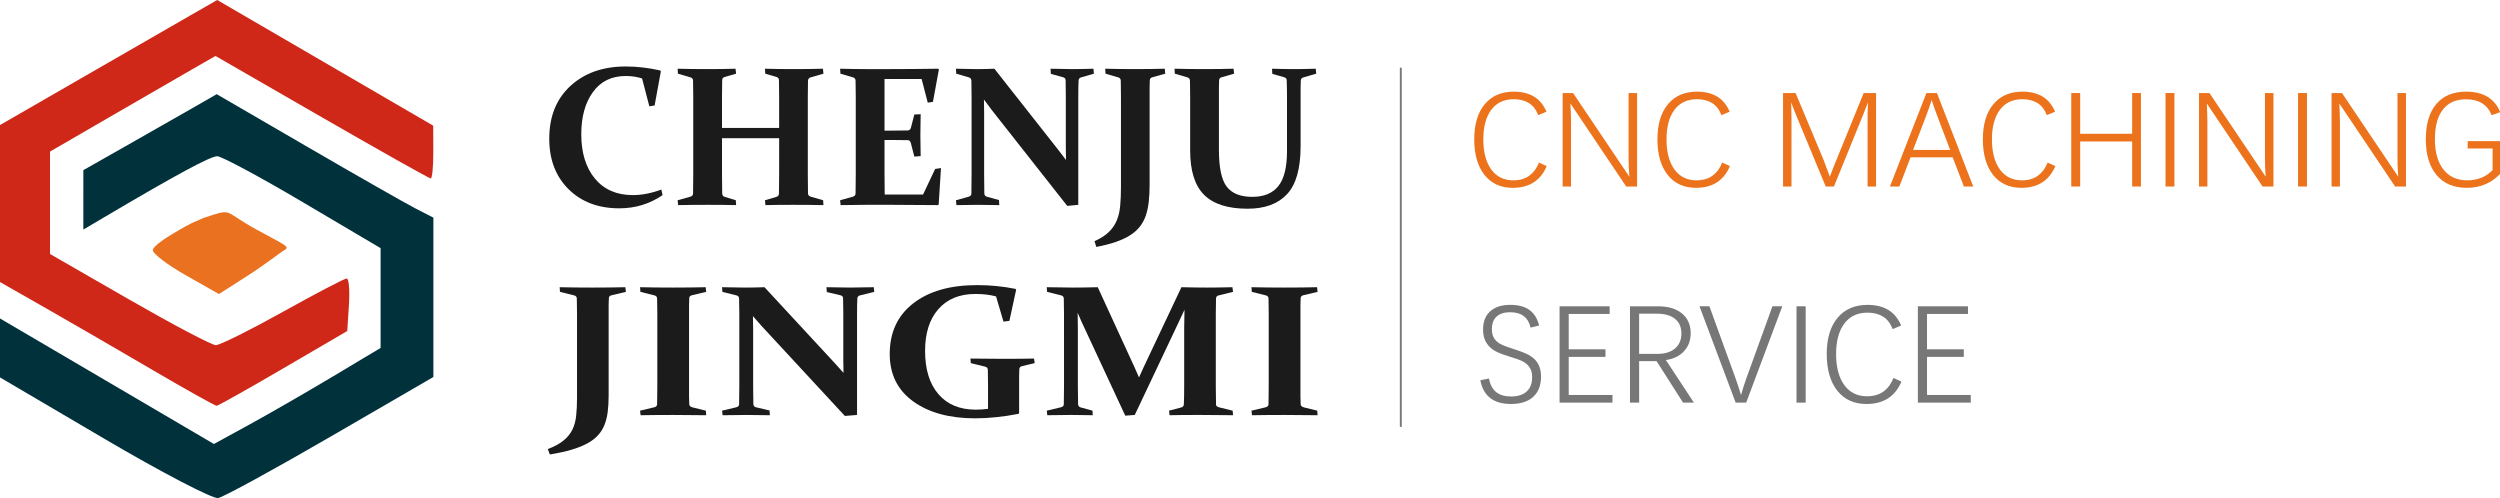 <?xml version="1.0" encoding="UTF-8" standalone="no"?>
<!-- Created with Inkscape (http://www.inkscape.org/) -->

<svg
   version="1.1"
   id="svg815"
   width="398.688"
   height="79.429"
   viewBox="0 0 398.688 79.429"
   sodipodi:docname="cdddb471f4eab7462dfffa97460523c1.svg"
   inkscape:version="1.1.1 (3bf5ae0d25, 2021-09-20)"
   xmlns:inkscape="http://www.inkscape.org/namespaces/inkscape"
   xmlns:sodipodi="http://sodipodi.sourceforge.net/DTD/sodipodi-0.dtd"
   xmlns="http://www.w3.org/2000/svg"
   xmlns:svg="http://www.w3.org/2000/svg"
   xmlns:rdf="http://www.w3.org/1999/02/22-rdf-syntax-ns#"
   xmlns:cc="http://creativecommons.org/ns#"
   xmlns:dc="http://purl.org/dc/elements/1.1/">
  <defs
     id="defs819" />
  <sodipodi:namedview
     pagecolor="#ffffff"
     bordercolor="#666666"
     borderopacity="1"
     objecttolerance="10"
     gridtolerance="10"
     guidetolerance="10"
     inkscape:pageopacity="0"
     inkscape:pageshadow="2"
     inkscape:window-width="1600"
     inkscape:window-height="837"
     id="namedview817"
     showgrid="false"
     fit-margin-top="0"
     fit-margin-left="0"
     fit-margin-right="0"
     fit-margin-bottom="0"
     inkscape:zoom="1.9873314"
     inkscape:cx="132.08668"
     inkscape:cy="67.427104"
     inkscape:current-layer="svg815"
     showguides="true"
     inkscape:guide-bbox="true"
     inkscape:pagecheckerboard="0"
     inkscape:window-x="-8"
     inkscape:window-y="-8"
     inkscape:window-maximized="1"
     width="283.089px" />
  <path
     d="m 29.64,43.905 c -2.9,-1.644 -5.273,-3.451 -5.273,-4.017 0,-0.565 2.075,-1.985 3.26,-2.649 3.427,-2.07 3.853,-1.985 4.847,-2.492 4.834,-1.553 2.868,-1.195 8.337,1.809 4.874,2.677 5.579,2.776 4.395,3.422 -0.419,0.229 -2.989,2.243 -5.581,3.901 l -4.712,3.014 z"
     id="icon_3"
     inkscape:connector-curvature="0"
     sodipodi:nodetypes="sscccsscs"
     style="stroke-width:0.886;fill:#ea7120;fill-opacity:1" />
  <path
     sodipodi:nodetypes="sscccccccccsscsscccssssccscs"
     inkscape:connector-curvature="0"
     id="icon_1"
     d="M 24.367,59.023 C 19.006,55.881 11.331,51.436 7.31,49.144 L 0,44.979 V 32.46 19.941 L 12.981,12.46 C 20.12,8.346 27.914,3.859 30.301,2.49 L 34.639,0 51.864,10.021 69.088,20.043 l 0.013,4.209 c 0.007,2.315 -0.176,4.209 -0.408,4.209 -0.231,0 -8.051,-4.395 -17.377,-9.767 L 34.36,8.925 30.693,11.029 c -2.017,1.157 -7.954,4.588 -13.193,7.625 l -9.525,5.521 v 8.165 8.165 L 20.615,47.774 c 6.952,3.998 13.163,7.269 13.802,7.269 0.639,0 5.455,-2.392 10.702,-5.316 5.247,-2.924 9.824,-5.316 10.17,-5.316 0.347,0 0.509,1.885 0.36,4.189 l -0.27,4.189 -10.19,5.949 c -5.604,3.272 -10.389,5.96 -10.633,5.974 -0.244,0.013 -4.829,-2.546 -10.19,-5.688 z"
     style="stroke-width:0.886;fill:#cf2818;fill-opacity:1" />
  <path
     sodipodi:nodetypes="scccccsscccssscccsccsccccsss"
     inkscape:connector-curvature="0"
     id="icon_2"
     d="M 16.614,69.954 0,60.188 v -4.7 -4.7 l 17.057,10.009 17.057,10.009 5.759,-3.154 c 3.168,-1.735 9.149,-5.182 13.291,-7.66 l 7.532,-4.506 V 47.53 39.574 L 48.293,32.245 c -6.822,-4.031 -12.963,-7.329 -13.647,-7.329 -1.091,0 -6.443,2.888 -18.032,9.732 l -3.323,1.962 4.06e-4,-4.739 4.06e-4,-4.739 6.424,-3.641 c 3.533,-2.003 8.318,-4.728 10.633,-6.057 l 4.209,-2.416 14.398,8.365 c 7.919,4.601 15.694,9.031 17.278,9.846 l 2.88,1.48 v 12.705 12.705 l -16.386,9.506 c -9.012,5.228 -17.087,9.639 -17.943,9.801 -0.856,0.162 -9.033,-4.099 -18.171,-9.471 z"
     style="stroke-width:0.886;fill:#01313b;fill-opacity:1" />
  <g
     aria-label="CHENJU"
     transform="matrix(0.925,0,0,0.938,3.129,1.211)"
     id="chenju"
     style="font-weight:bold;font-size:33.852px;line-height:1.25;font-family:Constantia;-inkscape-font-specification:'Constantia Bold';letter-spacing:0px;stroke-width:0.846;fill:#1b1b1b;fill-opacity:1">
    <path
       d="m 109.477,16.639 -0.909,0.149 -1.256,-4.744 q -1.306,-0.413 -2.826,-0.413 -3.653,0 -5.653,2.744 -2,2.727 -2,7.157 0,4.727 2.347,7.537 2.364,2.81 6.546,2.81 2.331,0 4.909,-0.942 l 0.215,0.942 q -3.306,2.248 -7.471,2.248 -5.405,0 -8.744,-3.256 -3.322,-3.256 -3.322,-8.579 0,-5.67 3.653,-8.975 3.653,-3.306 9.537,-3.306 2.909,0 5.951,0.678 l 0.099,0.165 z"
       id="path1527"
       style="fill:#1b1b1b;fill-opacity:1" />
    <path
       d="m 121.097,22.21 v 6.132 q 0,1.95 0.033,3.256 0.017,0.463 0.43,0.579 l 1.917,0.579 0.05,0.826 q -2.05,-0.05 -4.843,-0.05 -2.86,0 -5.157,0.05 l -0.083,-0.826 2.215,-0.612 q 0.43,-0.132 0.446,-0.512 0.033,-1.339 0.033,-3.289 v -13.174 q 0,-1.653 -0.033,-2.744 -0.017,-0.43 -0.397,-0.545 l -2.215,-0.645 -0.05,-0.843 q 2.298,0.066 5.091,0.066 2.876,0 4.893,-0.066 l 0.099,0.843 -1.967,0.562 q -0.413,0.116 -0.43,0.512 -0.033,1.19 -0.033,2.793 v 5.355 h 9.851 v -5.355 q 0,-1.603 -0.033,-2.793 -0.017,-0.397 -0.43,-0.512 l -1.934,-0.562 -0.05,-0.843 q 2.099,0.066 4.959,0.066 2.793,0 5.041,-0.066 l 0.083,0.843 -2.248,0.645 q -0.38,0.116 -0.413,0.545 -0.033,1.091 -0.033,2.744 v 13.174 q 0,1.95 0.033,3.289 0.033,0.38 0.463,0.512 l 2.149,0.612 0.05,0.826 q -2.364,-0.05 -5.223,-0.05 -2.793,0 -4.777,0.05 l -0.083,-0.826 1.984,-0.579 q 0.413,-0.116 0.43,-0.579 0.033,-1.306 0.033,-3.256 v -6.132 z"
       id="path1529"
       style="fill:#1b1b1b;fill-opacity:1" />
    <path
       d="m 145.858,10.457 h 4.182 q 4.017,0 8.331,-0.066 l 0.116,0.132 -1.025,5.504 -0.893,0.132 -1.058,-4.017 h -6.397 v 8.777 h 0.893 q 1.438,0 3.091,-0.033 0.43,-0.017 0.562,-0.446 l 0.595,-2.265 1.091,-0.05 q -0.05,2.397 -0.05,3.587 0,1.157 0.05,3.537 l -1.091,0.083 -0.612,-2.331 q -0.132,-0.446 -0.512,-0.463 -1.686,-0.033 -3.141,-0.033 h -0.876 v 5.67 q 0,1.818 0.033,3.603 h 6.612 l 2.083,-4.347 1.008,-0.149 -0.397,6.182 -0.116,0.116 q -4.116,-0.05 -8.017,-0.05 h -4.38 q -2.132,0 -4.397,0.05 l -0.083,-0.826 2.215,-0.612 q 0.413,-0.116 0.446,-0.512 0.017,-0.661 0.017,-1.471 0.017,-0.826 0.017,-1.818 v -13.174 q 0,-0.826 -0.017,-1.504 0,-0.678 -0.017,-1.24 -0.017,-0.43 -0.397,-0.545 l -2.215,-0.645 -0.05,-0.843 q 2.314,0.066 4.397,0.066 z"
       id="path1531"
       style="fill:#1b1b1b;fill-opacity:1" />
    <path
       d="m 166.321,31.565 q 0.017,0.479 0.413,0.579 l 2.116,0.579 0.05,0.86 q -2.231,-0.05 -3.669,-0.05 -1.422,0 -3.719,0.05 l -0.083,-0.826 2.215,-0.612 q 0.43,-0.132 0.446,-0.512 0.033,-1.339 0.033,-3.289 v -13.174 q 0,-1.653 -0.033,-2.744 -0.017,-0.43 -0.397,-0.545 l -2.215,-0.645 -0.05,-0.843 q 2.314,0.066 3.554,0.066 1.62,0 3.074,-0.066 l 10.992,13.769 q 0.661,0.826 1.355,1.752 -0.033,-1.141 -0.033,-2.198 v -8.612 q 0,-1.603 -0.033,-2.76 -0.017,-0.38 -0.43,-0.496 l -2.116,-0.579 -0.05,-0.876 q 2.281,0.066 3.703,0.066 1.455,0 3.686,-0.066 l 0.083,0.843 -2.248,0.645 q -0.38,0.116 -0.397,0.545 -0.05,1.091 -0.05,2.744 v 18.364 l -1.901,0.182 -13.025,-16.314 q -0.579,-0.744 -1.339,-1.769 0.033,1.223 0.033,2.248 v 10.463 q 0,1.95 0.033,3.223 z"
       id="path1533"
       style="fill:#1b1b1b;fill-opacity:1" />
    <path
       d="m 187.164,10.391 q 2.314,0.066 5.108,0.066 2.86,0 5.157,-0.066 l 0.083,0.843 -2.215,0.612 q -0.413,0.099 -0.446,0.496 -0.017,0.595 -0.033,1.289 0,0.678 0,1.471 v 14.942 q 0,1.636 -0.149,2.959 -0.149,1.322 -0.512,2.364 -0.364,1.041 -1.008,1.851 -0.645,0.826 -1.669,1.471 -1.008,0.645 -2.463,1.141 -1.438,0.496 -3.389,0.86 l -0.314,-0.975 q 1.603,-0.711 2.496,-1.587 0.893,-0.86 1.355,-1.967 0.463,-1.107 0.579,-2.496 0.132,-1.388 0.132,-3.124 v -15.372 q 0,-0.826 -0.017,-1.504 0,-0.678 -0.017,-1.24 -0.017,-0.43 -0.397,-0.545 l -2.231,-0.645 z"
       id="path1535"
       style="fill:#1b1b1b;fill-opacity:1" />
    <path
       d="m 199.115,10.391 q 2.298,0.066 5.091,0.066 2.876,0 5.091,-0.066 l 0.083,0.843 -2.149,0.612 q -0.397,0.099 -0.43,0.496 -0.017,0.595 -0.033,1.289 0,0.678 0,1.471 v 9.108 q 0,4.512 1.355,6.248 1.355,1.719 4.397,1.719 2.992,0 4.479,-1.818 1.504,-1.835 1.504,-5.934 v -9.322 q 0,-0.793 -0.017,-1.471 -0.017,-0.694 -0.033,-1.289 -0.017,-0.38 -0.43,-0.496 l -2.05,-0.579 -0.05,-0.876 q 2.198,0.066 3.802,0.066 1.488,0 3.736,-0.066 l 0.083,0.843 -2.248,0.645 q -0.397,0.116 -0.413,0.545 -0.017,0.562 -0.033,1.24 0,0.678 0,1.504 v 8.397 q 0,5.686 -2.347,8.165 -2.331,2.463 -6.794,2.463 -5.074,0 -7.488,-2.347 -2.413,-2.364 -2.413,-7.554 v -9.124 q 0,-0.826 -0.017,-1.504 0,-0.678 -0.017,-1.24 -0.017,-0.43 -0.397,-0.545 l -2.215,-0.645 z"
       id="path1537"
       style="fill:#1b1b1b;fill-opacity:1" />
  </g>
  <g
     aria-label="JINGMI"
     transform="matrix(1.003,0,0,0.865,3.129,-0.718)"
     id="jingmi"
     style="font-weight:bold;font-size:34.45px;line-height:1.25;font-family:Constantia;-inkscape-font-specification:'Constantia Bold';letter-spacing:0px;stroke-width:0.861;fill:#1b1b1b;fill-opacity:1">
    <path
       d="m 85.865,53.782 q 2.355,0.067 5.198,0.067 2.91,0 5.248,-0.067 l 0.084,0.858 -2.254,0.622 q -0.421,0.101 -0.454,0.505 -0.017,0.606 -0.034,1.312 0,0.69 0,1.497 v 15.207 q 0,1.665 -0.151,3.011 -0.151,1.346 -0.521,2.405 -0.37,1.06 -1.026,1.884 -0.656,0.841 -1.699,1.497 -1.026,0.656 -2.506,1.161 -1.463,0.505 -3.448,0.875 l -0.32,-0.992 q 1.632,-0.723 2.54,-1.615 0.908,-0.875 1.379,-2.002 0.471,-1.127 0.589,-2.54 0.135,-1.413 0.135,-3.179 V 58.643 q 0,-0.841 -0.017,-1.531 0,-0.69 -0.017,-1.262 -0.017,-0.437 -0.404,-0.555 l -2.271,-0.656 z"
       id="path3646"
       style="fill:#1b1b1b;fill-opacity:1" />
    <path
       d="m 106.437,72.05 q 0,1.009 0,1.834 0.017,0.824 0.034,1.48 0.017,0.437 0.572,0.589 l 2.069,0.589 0.051,0.841 q -2.338,-0.05 -5.181,-0.05 -2.944,0 -5.248,0.05 l -0.084,-0.841 2.254,-0.622 q 0.421,-0.118 0.454,-0.521 0.017,-0.673 0.017,-1.497 0.017,-0.841 0.017,-1.85 V 58.643 q 0,-0.841 -0.017,-1.531 0,-0.69 -0.017,-1.262 -0.017,-0.437 -0.404,-0.555 l -2.254,-0.656 -0.05,-0.858 q 2.338,0.067 5.181,0.067 2.927,0 5.248,-0.067 l 0.084,0.858 -2.254,0.622 q -0.404,0.101 -0.437,0.505 -0.017,0.606 -0.034,1.312 0,0.69 0,1.497 z"
       id="path3648"
       style="fill:#1b1b1b;fill-opacity:1" />
    <path
       d="m 116.665,75.33 q 0.017,0.488 0.421,0.589 l 2.153,0.589 0.051,0.875 q -2.271,-0.05 -3.734,-0.05 -1.447,0 -3.785,0.05 l -0.084,-0.841 2.254,-0.622 q 0.437,-0.135 0.454,-0.521 0.034,-1.363 0.034,-3.347 V 58.643 q 0,-1.682 -0.034,-2.792 -0.017,-0.437 -0.404,-0.555 l -2.254,-0.656 -0.051,-0.858 q 2.355,0.067 3.617,0.067 1.649,0 3.129,-0.067 l 11.186,14.012 q 0.673,0.841 1.379,1.783 -0.034,-1.161 -0.034,-2.237 v -8.764 q 0,-1.632 -0.034,-2.809 -0.017,-0.387 -0.437,-0.505 l -2.153,-0.589 -0.051,-0.892 q 2.321,0.067 3.768,0.067 1.48,0 3.751,-0.067 l 0.084,0.858 -2.288,0.656 q -0.387,0.118 -0.404,0.555 -0.051,1.11 -0.051,2.792 v 18.689 l -1.934,0.185 -13.255,-16.603 q -0.589,-0.757 -1.363,-1.8 0.034,1.245 0.034,2.288 v 10.648 q 0,1.985 0.034,3.28 z"
       id="path3650"
       style="fill:#1b1b1b;fill-opacity:1" />
    <path
       d="m 157.373,59.989 -0.942,0.135 -1.177,-4.643 q -1.413,-0.454 -3.297,-0.454 -3.768,0 -5.888,2.809 -2.103,2.792 -2.103,7.687 0,5.114 2.12,7.973 2.12,2.86 5.938,2.86 0.908,0 1.951,-0.151 v -4.424 q 0,-0.841 -0.017,-1.531 0,-0.69 -0.017,-1.262 -0.017,-0.437 -0.421,-0.555 l -2.288,-0.656 -0.051,-0.841 q 2.389,0.05 5.181,0.05 2.876,0 4.929,-0.05 l 0.101,0.841 -2.002,0.555 q -0.404,0.118 -0.437,0.505 -0.017,0.673 -0.034,1.379 0,0.69 0,1.497 v 5.299 l -0.118,0.118 q -3.617,0.824 -6.88,0.824 -6.123,0 -9.857,-3.129 -3.718,-3.129 -3.718,-8.73 0,-5.955 3.718,-9.319 3.734,-3.381 10.177,-3.381 3.095,0 6.089,0.69 l 0.118,0.151 z"
       id="path3652"
       style="fill:#1b1b1b;fill-opacity:1" />
    <path
       d="m 184.724,53.782 q 2.321,0.067 4.189,0.067 1.665,0 3.919,-0.067 l 0.101,0.858 -2.305,0.656 q -0.387,0.118 -0.404,0.555 -0.034,1.11 -0.034,2.792 v 13.407 q 0,1.985 0.034,3.347 0.017,0.387 0.454,0.521 l 2.187,0.622 0.067,0.841 q -2.405,-0.05 -5.332,-0.05 -2.843,0 -4.76,0.05 l -0.084,-0.841 1.934,-0.589 q 0.404,-0.118 0.421,-0.606 0.051,-1.312 0.051,-3.297 v -10.766 q 0,-0.875 0.051,-3.347 -0.572,1.447 -1.211,2.994 l -6.695,16.401 -1.514,0.135 -6.392,-15.93 q -0.572,-1.363 -1.177,-3.045 0.034,2.389 0.034,3.146 v 10.412 q 0,1.985 0.034,3.297 0.017,0.488 0.437,0.606 l 1.85,0.589 0.051,0.841 q -1.985,-0.05 -3.448,-0.05 -1.447,0 -3.785,0.05 l -0.084,-0.841 2.254,-0.622 q 0.437,-0.135 0.454,-0.521 0.034,-1.363 0.034,-3.347 V 58.643 q 0,-1.682 -0.034,-2.792 -0.017,-0.437 -0.404,-0.555 l -2.254,-0.656 -0.051,-0.858 q 2.792,0.067 4.189,0.067 1.918,0 3.919,-0.067 l 5.871,14.82 q 0.387,0.959 0.69,1.817 0.336,-0.858 0.707,-1.817 z"
       id="path3654"
       style="fill:#1b1b1b;fill-opacity:1" />
    <path
       d="m 203.649,72.05 q 0,1.009 0,1.834 0.017,0.824 0.034,1.48 0.017,0.437 0.572,0.589 l 2.069,0.589 0.051,0.841 q -2.338,-0.05 -5.181,-0.05 -2.944,0 -5.248,0.05 l -0.084,-0.841 2.254,-0.622 q 0.421,-0.118 0.454,-0.521 0.017,-0.673 0.017,-1.497 0.017,-0.841 0.017,-1.85 V 58.643 q 0,-0.841 -0.017,-1.531 0,-0.69 -0.017,-1.262 -0.017,-0.437 -0.404,-0.555 l -2.254,-0.656 -0.051,-0.858 q 2.338,0.067 5.181,0.067 2.927,0 5.248,-0.067 l 0.084,0.858 -2.254,0.622 q -0.404,0.101 -0.437,0.505 -0.017,0.606 -0.034,1.312 0,0.69 0,1.497 z"
       id="path3656"
       style="fill:#1b1b1b;fill-opacity:1" />
  </g>
  <rect
     style="fill-opacity:1;stroke:none;stroke-width:0.323;fill:#777777"
     id="divide"
     width="0.302"
     height="57.289"
     x="223.241"
     y="10.789" />
  <g
     aria-label="CNC MACHINING"
     id="cnc"
     style="font-size:21.323px;line-height:1.25;font-family:DengXian;-inkscape-font-specification:DengXian;stroke-width:0.533;fill:#ec721c;fill-opacity:1"
     transform="matrix(1.016,0,0,1.016,-3.669,-0.228)">
    <path
       d="m 241.072,29.707 q -2.842,0 -4.456,-2.03 -1.603,-2.041 -1.603,-5.581 0,-3.54 1.645,-5.508 1.645,-1.978 4.56,-1.978 1.864,0 3.134,0.75 1.281,0.75 1.999,2.395 l -1.291,0.541 q -0.531,-1.333 -1.499,-1.916 -0.958,-0.583 -2.343,-0.583 -2.291,0 -3.54,1.676 -1.239,1.676 -1.239,4.623 0,2.999 1.239,4.716 1.249,1.718 3.457,1.718 1.551,0 2.551,-0.75 1,-0.75 1.489,-2.041 l 1.218,0.562 q -1.458,3.405 -5.32,3.405 z"
       id="path8599"
       style="fill:#ec721c;fill-opacity:1" />
    <path
       d="m 258.866,29.499 -8.756,-13.035 q 0.094,1.687 0.094,2.707 V 29.499 H 248.892 V 14.829 h 1.635 l 8.829,13.129 q -0.115,-1.468 -0.115,-2.926 V 14.829 h 1.333 v 14.67 z"
       id="path8601"
       style="fill:#ec721c;fill-opacity:1" />
    <path
       d="m 269.829,29.707 q -2.842,0 -4.456,-2.03 -1.603,-2.041 -1.603,-5.581 0,-3.54 1.645,-5.508 1.645,-1.978 4.56,-1.978 1.864,0 3.134,0.75 1.281,0.75 1.999,2.395 l -1.291,0.541 q -0.531,-1.333 -1.499,-1.916 -0.958,-0.583 -2.343,-0.583 -2.291,0 -3.54,1.676 -1.239,1.676 -1.239,4.623 0,2.999 1.239,4.716 1.249,1.718 3.457,1.718 1.551,0 2.551,-0.75 1,-0.75 1.489,-2.041 l 1.218,0.562 q -1.458,3.405 -5.32,3.405 z"
       id="path8603"
       style="fill:#ec721c;fill-opacity:1" />
    <path
       d="M 296.753,29.499 V 18.192 q 0,-0.448 0.062,-1.916 -0.219,0.593 -0.344,0.906 -0.115,0.312 -0.687,1.718 l -4.31,10.599 h -1.291 l -4.539,-10.942 q -0.437,-1.01 -0.885,-2.28 0.021,0.593 0.031,1.197 0.021,0.593 0.021,1.187 v 10.838 h -1.322 V 14.829 h 1.968 l 4.394,10.505 q 0.354,0.895 0.979,2.634 0.25,-0.666 0.5,-1.312 0.25,-0.646 0.521,-1.301 l 4.29,-10.526 h 1.947 v 14.67 z"
       id="path8605"
       style="fill:#ec721c;fill-opacity:1" />
    <path
       d="m 311.871,29.499 -1.76,-4.581 h -6.611 l -1.76,4.581 h -1.478 l 5.726,-14.67 h 1.655 l 5.695,14.67 z m -5.081,-13.514 q -0.198,0.646 -0.427,1.291 -0.229,0.646 -0.469,1.281 l -1.999,5.206 h 5.82 l -1.978,-5.216 q -0.239,-0.646 -0.469,-1.281 -0.229,-0.635 -0.437,-1.281 z"
       id="path8607"
       style="fill:#ec721c;fill-opacity:1" />
    <path
       d="m 320.908,29.707 q -2.842,0 -4.456,-2.03 -1.603,-2.041 -1.603,-5.581 0,-3.54 1.645,-5.508 1.645,-1.978 4.56,-1.978 1.864,0 3.134,0.75 1.281,0.75 1.999,2.395 l -1.291,0.541 q -0.531,-1.333 -1.499,-1.916 -0.958,-0.583 -2.343,-0.583 -2.291,0 -3.54,1.676 -1.239,1.676 -1.239,4.623 0,2.999 1.239,4.716 1.249,1.718 3.457,1.718 1.551,0 2.551,-0.75 1,-0.75 1.489,-2.041 l 1.218,0.562 q -1.458,3.405 -5.32,3.405 z"
       id="path8609"
       style="fill:#ec721c;fill-opacity:1" />
    <path
       d="m 338.284,29.499 v -7.069 h -8.163 v 7.069 H 328.727 V 14.829 h 1.395 v 6.393 h 8.163 v -6.393 h 1.374 v 14.67 z"
       id="path8611"
       style="fill:#ec721c;fill-opacity:1" />
    <path
       d="M 343.521,29.499 V 14.829 h 1.395 v 14.67 z"
       id="path8613"
       style="fill:#ec721c;fill-opacity:1" />
    <path
       d="m 358.753,29.499 -8.756,-13.035 q 0.094,1.687 0.094,2.707 V 29.499 H 348.779 V 14.829 h 1.635 l 8.829,13.129 Q 359.128,26.49 359.128,25.032 V 14.829 h 1.333 v 14.67 z"
       id="path8615"
       style="fill:#ec721c;fill-opacity:1" />
    <path
       d="M 364.324,29.499 V 14.829 h 1.395 v 14.67 z"
       id="path8617"
       style="fill:#ec721c;fill-opacity:1" />
    <path
       d="m 379.556,29.499 -8.756,-13.035 q 0.094,1.687 0.094,2.707 v 10.328 h -1.312 V 14.829 h 1.635 l 8.829,13.129 q -0.115,-1.468 -0.115,-2.926 V 14.829 h 1.333 v 14.67 z"
       id="path8619"
       style="fill:#ec721c;fill-opacity:1" />
    <path
       d="m 390.81,29.707 q -3.071,0 -4.758,-2.02 -1.676,-2.02 -1.676,-5.591 0,-3.592 1.645,-5.539 1.645,-1.947 4.685,-1.947 4.019,0 5.351,3.217 l -1.343,0.479 q -1.01,-2.499 -4.029,-2.499 -2.384,0 -3.634,1.624 -1.249,1.614 -1.249,4.664 0,3.009 1.333,4.727 1.343,1.707 3.727,1.707 2.457,0 3.998,-1.603 v -3.394 h -3.915 v -1.156 h 5.227 v 4.998 q -2.114,2.332 -5.362,2.332 z"
       id="path8621"
       style="fill:#ec721c;fill-opacity:1" />
  </g>
  <g
     aria-label="SERVICE"
     id="service"
     style="font-size:22.328px;line-height:1.25;font-family:DengXian;-inkscape-font-specification:DengXian;stroke-width:0.558;fill:#777777;fill-opacity:1">
    <path
       d="m 245.756,60.066 q 0,2.082 -1.254,3.227 -1.254,1.134 -3.543,1.134 -4.154,0 -4.884,-3.783 l 1.363,-0.283 q 0.316,1.515 1.188,2.191 0.872,0.676 2.333,0.676 1.646,0 2.508,-0.796 0.872,-0.796 0.872,-2.279 0,-0.85 -0.305,-1.385 -0.294,-0.545 -0.807,-0.894 -0.512,-0.36 -1.21,-0.589 -0.687,-0.229 -1.483,-0.48 -1.679,-0.512 -2.442,-1.036 -0.752,-0.534 -1.167,-1.308 -0.414,-0.785 -0.414,-1.93 0,-1.864 1.145,-2.889 1.145,-1.025 3.184,-1.025 1.93,0 3.053,0.807 1.134,0.796 1.559,2.486 l -1.363,0.338 q -0.305,-1.265 -1.112,-1.853 -0.796,-0.6 -2.148,-0.6 -1.396,0 -2.159,0.687 -0.752,0.687 -0.752,1.995 0,0.818 0.294,1.363 0.294,0.534 0.894,0.916 0.611,0.382 2.18,0.872 1.81,0.578 2.508,0.981 0.709,0.392 1.123,0.883 0.414,0.48 0.621,1.112 0.218,0.632 0.218,1.461 z"
       id="path8642"
       style="fill:#777777;fill-opacity:1" />
    <path
       d="m 248.711,64.209 v -15.362 h 7.991 v 1.221 h -6.531 v 5.637 h 5.866 v 1.21 h -5.866 v 6.073 h 6.978 v 1.221 z"
       id="path8644"
       style="fill:#777777;fill-opacity:1" />
    <path
       d="m 268.139,53.176 q 0,-1.515 -1.025,-2.333 -1.014,-0.818 -2.889,-0.818 h -2.824 v 6.411 h 2.911 q 1.799,0 2.813,-0.861 1.014,-0.861 1.014,-2.399 z m 1.483,-0.022 q 0,1.723 -1.079,2.867 -1.068,1.145 -2.878,1.396 l 4.47,6.792 h -1.733 l -4.219,-6.618 h -2.78 v 6.618 h -1.461 v -15.362 h 4.426 q 2.497,0 3.87,1.145 1.385,1.145 1.385,3.162 z"
       id="path8646"
       style="fill:#777777;fill-opacity:1" />
    <path
       d="m 278.474,64.209 h -1.679 l -5.767,-15.362 h 1.581 l 4.23,11.655 q 0.589,1.679 0.807,2.508 0.185,-0.621 0.371,-1.243 0.196,-0.621 0.414,-1.243 l 4.23,-11.677 h 1.57 z"
       id="path8648"
       style="fill:#777777;fill-opacity:1" />
    <path
       d="m 286.499,64.209 v -15.362 h 1.461 v 15.362 z"
       id="path8650"
       style="fill:#777777;fill-opacity:1" />
    <path
       d="m 297.663,64.427 q -2.976,0 -4.666,-2.126 -1.679,-2.137 -1.679,-5.844 0,-3.707 1.723,-5.767 1.723,-2.071 4.775,-2.071 1.952,0 3.282,0.785 1.341,0.785 2.093,2.508 l -1.352,0.567 q -0.556,-1.396 -1.57,-2.006 -1.003,-0.611 -2.453,-0.611 -2.399,0 -3.707,1.755 -1.297,1.755 -1.297,4.841 0,3.14 1.297,4.939 1.308,1.799 3.62,1.799 1.624,0 2.671,-0.785 1.047,-0.785 1.559,-2.137 l 1.276,0.589 q -1.526,3.565 -5.571,3.565 z"
       id="path8652"
       style="fill:#777777;fill-opacity:1" />
    <path
       d="m 305.851,64.209 v -15.362 h 7.991 v 1.221 h -6.531 v 5.637 h 5.866 v 1.21 h -5.866 v 6.073 h 6.978 v 1.221 z"
       id="path8654"
       style="fill:#777777;fill-opacity:1" />
  </g>
</svg>
